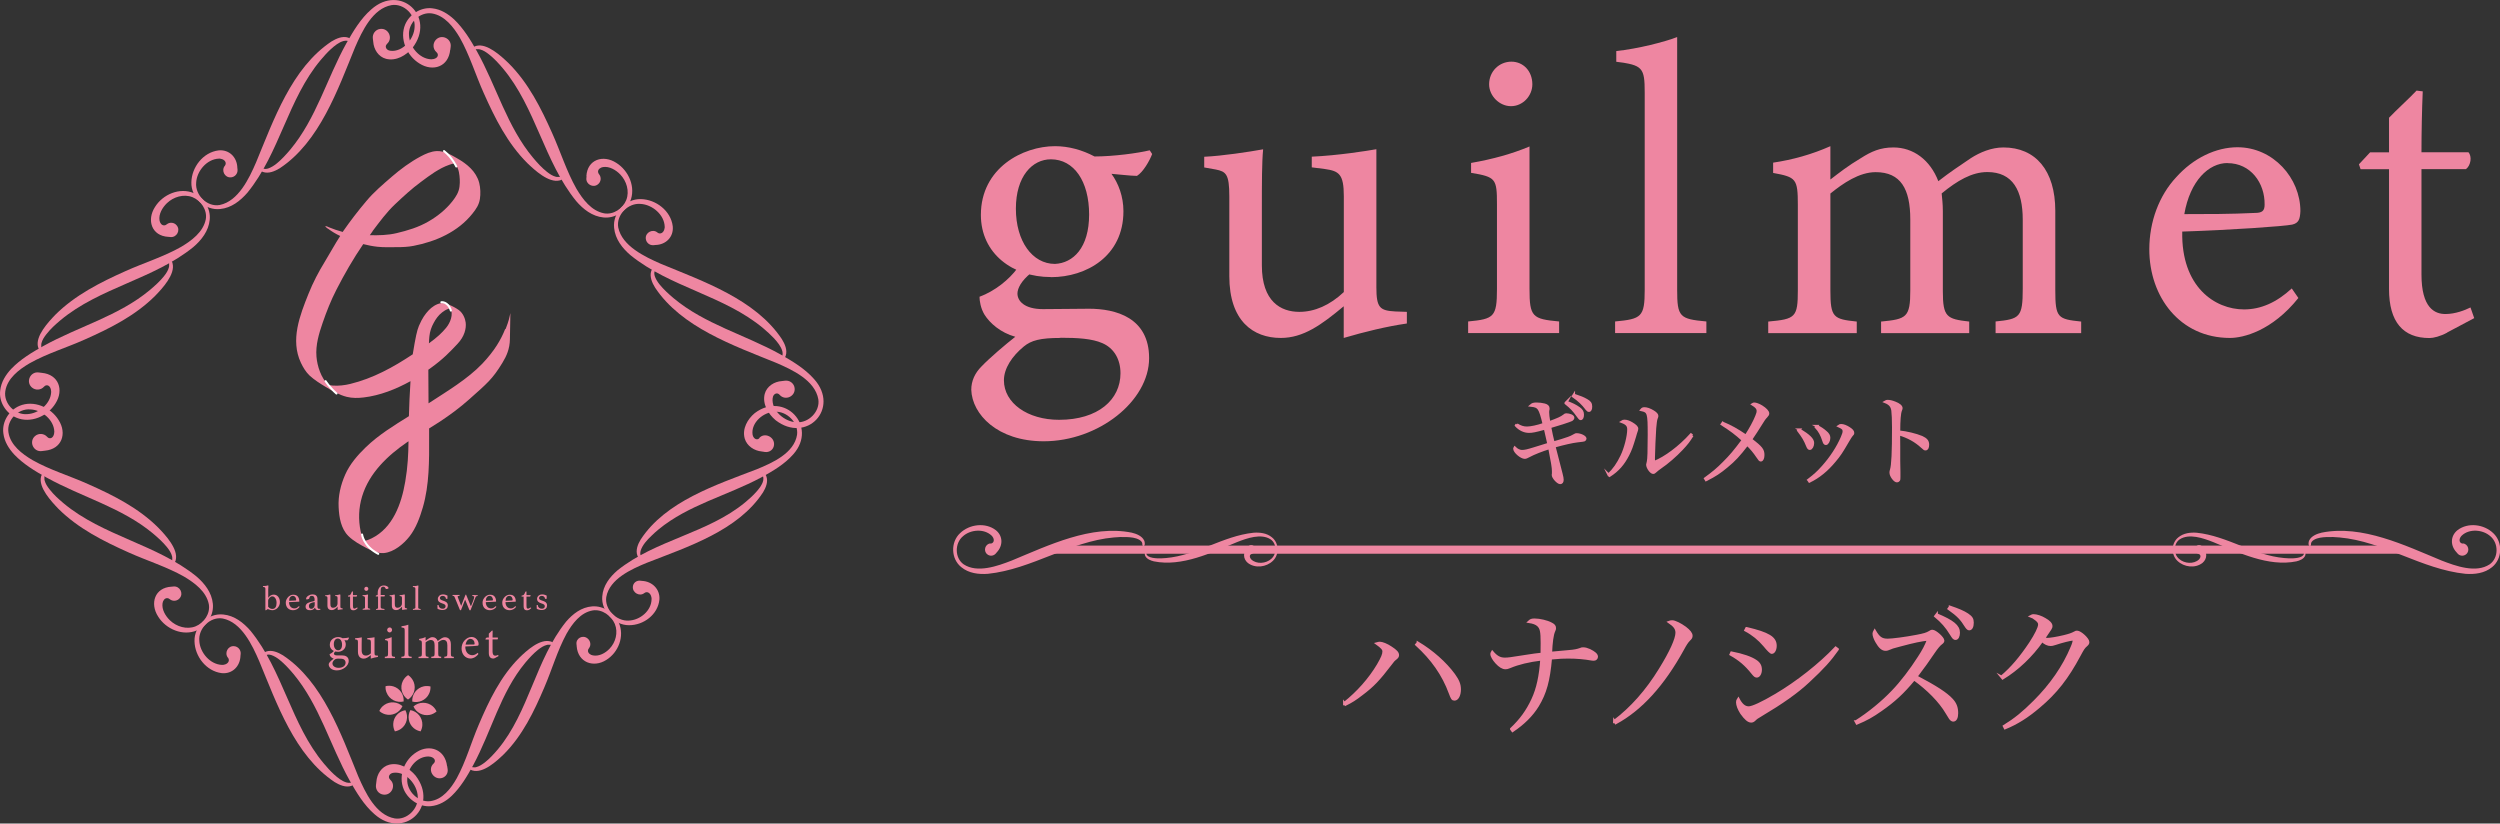 <?xml version="1.0" encoding="UTF-8"?><svg id="a" xmlns="http://www.w3.org/2000/svg" viewBox="0 0 255 84"><rect x="0" y="0" width="255" height="84" fill="#333333" stroke="none"/><defs><style>.b{fill:#ee86a1;}.c{fill:#ec849f;stroke:#ec849f;stroke-miterlimit:10;stroke-width:.25px;}.d{fill:none;stroke:#fff;stroke-linecap:round;stroke-linejoin:round;stroke-width:.21px;}</style></defs><path class="b" d="m51.53,33.56c-.43,1.08-1.08,2.21-2.33,3.53-1.51,1.58-3.62,2.83-5.49,4.05,0-.33-.02-2.3-.02-3.43.05-.04.11-.07.16-.11,1.42-1.02,2.07-1.74,2.81-2.52.72-.76.91-1.56.84-2.18-.05-.38-.25-.95-.71-1.28-.28-.2-.63-.39-.97-.53-.25-.1-.51-.21-.8-.17-.53.07-.99.41-1.3.74-.34.37-.64.76-.99,1.58-.2.48-.34,1.13-.63,2.9-1.99,1.32-4.04,2.45-6.37,3.02-.58.14-1.17.21-1.77.17-.17-.01-.32-.04-.48-.07-.73-.71-1.12-1.91-1.2-2.88-.1-1.18.25-2.35.63-3.45.4-1.16.84-2.28,1.4-3.37.82-1.6,1.72-3.17,2.74-4.66.48.12.97.22,1.45.27.64.07,1.31.04,1.95.04.58,0,1.16-.02,1.72-.13,2.29-.44,4.54-1.43,6.02-3.29.37-.46.67-.9.76-1.49.08-.51.06-1.14-.07-1.65-.31-1.17-1.25-1.93-2.25-2.5-.62-.36-1.33-.77-2.08-.74-.6.03-1.15.28-1.67.56-1.03.55-2.02,1.28-2.91,2.05-.91.79-1.85,1.58-2.62,2.51-.83.98-1.62,2.01-2.35,3.06-.01.02-.03.04-.04.07-.49-.13-.97-.3-1.42-.48.02,0-.32-.16-.35-.1-.03.05.28.27.27.25.38.28.8.54,1.24.74-.55.85-1.03,1.74-1.56,2.61-.64,1.04-1.22,2.15-1.67,3.28-.89,2.22-1.87,4.72-.78,7.04.23.48.5.94.89,1.31.49.45,1.08.82,1.65,1.16.66.4,1.38.82,2.14,1.01.56.14,1.17.13,1.73.06,1.67-.2,3.28-.84,4.77-1.66-.08,1.24-.14,2.61-.16,3.54,0,.01,0,.02,0,.03-1.54.96-3.1,1.91-4.41,3.18-.83.8-1.62,1.72-2.09,2.78-.46,1.04-.73,2.18-.67,3.32.05,1.03.23,2.18.99,2.94.52.52,1.21.89,1.85,1.23.55.29,1.16.57,1.8.51,1-.1,1.98-.92,2.58-1.68.68-.87,1.06-1.93,1.37-2.98.67-2.3.65-4.79.64-7.17,0-.31,0-.6,0-.88.37-.23.74-.46,1.11-.7,1.05-.7,2.03-1.42,2.97-2.26,1.83-1.63,2.38-2.06,3.4-3.74.43-.7.74-1.43.76-2.37l.05-2.69c-.12.52-.15.76-.49,1.63Zm-4.49-16.88c-.08,0-.15,0-.22-.02.07.01.15.02.22.02Zm-.98-.53c.06.08.13.16.19.25-.38-.28-.5-.62-.19-.25Zm-8.07,7.44c.72-.95,1.44-1.94,2.31-2.76.84-.79,1.7-1.59,2.63-2.27.9-.67,1.84-1.39,2.92-1.76.19-.07.38-.12.58-.14.18.29.33.61.38.9.09.47.12.99.06,1.46-.07.59-.36,1.04-.72,1.5-.66.84-1.51,1.53-2.43,2.06-1.03.6-2.13.93-3.27,1.2-.88.21-1.82.23-2.73.21.1-.13.19-.27.29-.41Zm6.25,9.34c.21-.39.47-.77.86-1.07.17-.13.35-.25.56-.33.09-.04.19-.07.28-.09.33.62,0,1.47-.44,2-.43.52-.9.96-1.75,1.58.01-.3.03-.55.05-.73.05-.47.2-.93.44-1.36Zm-2.91,16.22c-.38,2.23-1.26,4.7-3.42,5.76-.24.12-.49.22-.75.26-.17-.29-.29-.61-.37-.96-.25-1.19-.21-2.4.14-3.56.72-2.4,2.61-4.19,4.63-5.57.04-.03.08-.05.11-.07-.02,1.33-.07,2.58-.34,4.15Z"/><path class="d" d="m46.54,16.98s-.41-.91-1.25-1.57"/><path class="d" d="m33.21,38.88s.42.66,1.11,1.26"/><path class="d" d="m45.02,30.83s.67-.11.97.85"/><path class="d" d="m36.93,54.52s.15,1.2,1.65,1.97"/><path class="b" d="m17.18,24.16c-1.73-.09-2.23-1.72-1.37-3.05.8-1.29,2.52-2.02,3.96-1.41,1.04.45,1.74,1.59,1.62,2.72-.11,1.14-.84,2.07-1.67,2.78-4.06,3.29-9.55,4.12-13.56,7.47-.51.43-1.01.88-1.42,1.41-.23.29-.43.59-.51.92,0,0-.02.11-.02.11,0,.09-.01.17,0,.26l.02.05v.05s.04.04.04.04c.03.07.09.13.14.17.12.1-.01.28-.14.21-.2-.11-.33-.29-.39-.49-.3-1.12,1.06-2.56,1.77-3.3,2.02-2.01,4.59-3.3,7.16-4.45,1.89-.85,3.86-1.45,5.65-2.46,1.09-.65,2.27-1.52,2.53-2.82.17-.95-.49-1.91-1.36-2.26-.89-.35-1.94-.03-2.61.62-.46.45-.85,1.11-.75,1.75.04.25.21.52.48.51.09,0,.18-.04.26-.11.31-.25.77-.2,1.02.12.4.49,0,1.23-.63,1.18,0,0-.19-.02-.19-.02h0Z"/><path class="b" d="m4.26,38.03c1.74.16,2.27,1.76,1.4,3.12-.8,1.31-2.54,2.07-4,1.45-1.07-.46-1.79-1.62-1.64-2.78.1-.87.57-1.6,1.13-2.2.93-.97,2.11-1.68,3.26-2.32,3.6-2,7.69-3.06,10.88-5.72.51-.43,1.01-.88,1.43-1.4.23-.29.43-.59.51-.92,0,0,.02-.11.02-.11,0-.09.01-.17,0-.26v-.05s-.03-.05-.03-.05c-.03-.07-.09-.15-.14-.19-.07-.04-.09-.14-.04-.2.14-.14.33.09.41.18l.05.06s.02.05.04.07l.04.07.02.08c.3,1.12-1.05,2.57-1.77,3.31-2.02,2.02-4.59,3.31-7.16,4.45-1.89.85-3.87,1.43-5.66,2.44-1.09.64-2.27,1.54-2.47,2.84-.19,1.25.99,2.45,2.24,2.34,1.17-.05,2.4-1.06,2.44-2.27,0-.29-.14-.71-.49-.67-.09.01-.17.06-.24.14-.32.36-.87.4-1.24.08-.65-.57-.16-1.64.69-1.53l.32.04h0Z"/><path class="b" d="m22.92,16.94c.27-.35-.03-.69-.4-.74l-.09-.02h-.1c-1.22.04-2.26,1.26-2.32,2.45-.12,1.27,1.12,2.51,2.4,2.28,1.91-.39,3-2.71,3.71-4.35,1.79-4.31,3.62-9.62,7.69-12.33.48-.29,1.13-.59,1.71-.39.07.03.15.07.21.12.1.07.34.31.16.42-.07.04-.14,0-.18-.05-.05-.06-.12-.11-.19-.14-.02,0-.07-.02-.1-.03-.12-.02-.25-.01-.37.02-.49.13-.92.49-1.3.83-.37.34-.71.72-1.03,1.1-3.36,4-4.18,9.49-7.48,13.54-.72.83-1.64,1.56-2.78,1.67-1.55.17-2.99-1.17-2.94-2.73.03-1.53,1.19-3.05,2.77-3.25,1.09-.11,1.89.7,1.92,1.78l.02.19c.03.4-.27.75-.67.78-.63.06-1.02-.69-.63-1.18h0Z"/><path class="b" d="m39.49,4.47c-.26.23-.13.56.17.67l.08.02h.04s.05.02.05.02c1.26.15,2.42-1.22,2.46-2.42.1-1.25-1.1-2.43-2.34-2.24-1.94.34-3.01,2.65-3.73,4.3-1.76,4.31-3.62,9.65-7.68,12.34-.48.29-1.13.59-1.72.38-.07-.03-.15-.07-.21-.12-.1-.07-.34-.31-.16-.42.07-.04.14,0,.18.05.04.04.09.09.15.12l.04.02h.05s.05.03.05.03h.05c.12.03.25,0,.37-.03.62-.21,1.14-.71,1.6-1.18.23-.24.46-.5.67-.75,2.66-3.19,3.73-7.27,5.73-10.86.7-1.23,1.45-2.5,2.53-3.44,3-2.67,6.64.77,4.2,3.93-.63.75-1.65,1.37-2.69,1.11-.78-.2-1.26-.96-1.31-1.75l-.04-.32c-.06-.48.27-.92.75-.98.86-.11,1.34.97.69,1.53h0Z"/><path class="b" d="m58.82,65.91c.13,1.69,1.74,2.22,3.01,1.41,1.23-.75,1.91-2.4,1.28-3.82-.47-1.03-1.59-1.73-2.7-1.65-1.11.08-1.99.77-2.67,1.56-3.11,3.87-3.78,9.2-6.95,13.01-.41.48-.84.96-1.34,1.35-.28.21-.56.4-.89.48,0,0-.1.02-.1.02-.08,0-.17,0-.25-.01,0,0-.05-.02-.05-.02l-.05-.02-.04-.02c-.06-.03-.13-.09-.17-.14-.1-.12-.28,0-.2.14.11.2.29.33.49.39,1.1.32,2.47-.96,3.18-1.64,1.92-1.91,3.11-4.39,4.16-6.86.78-1.82,1.32-3.72,2.25-5.44.6-1.05,1.43-2.18,2.69-2.39.93-.14,1.88.53,2.24,1.38.36.88.08,1.89-.54,2.53-.42.44-1.06.8-1.69.68-.25-.04-.51-.22-.51-.48,0-.09.04-.18.1-.25.24-.3.17-.75-.14-1-.49-.4-1.2-.02-1.13.58l.02.18h0Z"/><path class="b" d="m45.6,78.14c-.2-1.69-1.77-2.26-3.08-1.44-1.25.75-1.95,2.42-1.32,3.86.47,1.05,1.63,1.78,2.75,1.67.84-.08,1.55-.51,2.12-1.05.92-.88,1.58-2.01,2.19-3.12,1.86-3.45,2.79-7.41,5.31-10.45.4-.48.84-.96,1.33-1.35.28-.21.56-.4.89-.48,0,0,.1-.02.1-.02.08,0,.17,0,.25,0l.05.02.05.02c.07.03.15.09.19.14.04.07.14.09.2.04.13-.13-.1-.32-.19-.4,0,0-.06-.05-.06-.05-.02-.01-.05-.03-.07-.04l-.07-.04-.07-.02c-1.1-.32-2.48.96-3.18,1.64-1.92,1.91-3.11,4.39-4.16,6.86-.78,1.82-1.3,3.73-2.24,5.45-.59,1.05-1.45,2.17-2.71,2.34-1.21.15-2.41-1.03-2.34-2.24.02-1.14.98-2.31,2.15-2.32.28,0,.7.16.67.49-.01.08-.06.17-.13.23-.35.3-.37.84-.05,1.2.57.65,1.6.2,1.48-.63l-.05-.32h0Z"/><path class="b" d="m65.71,60.5c.33-.26.67.04.73.41l.02.09v.1c0,1.19-1.17,2.16-2.33,2.2-1.24.08-2.48-1.15-2.29-2.4.33-1.85,2.57-2.85,4.15-3.5,4.17-1.63,9.3-3.28,11.84-7.18.28-.46.55-1.09.33-1.66-.04-.06-.07-.15-.12-.2-.07-.1-.31-.34-.42-.16-.03.07,0,.13.06.17.05.05.11.12.14.19,0,.02.02.07.03.09.02.11.02.24,0,.36-.11.47-.45.88-.78,1.24-.32.35-.68.67-1.05.98-3.82,3.17-9.15,3.83-13.03,6.94-.79.68-1.48,1.56-1.56,2.67-.12,1.5,1.22,2.94,2.73,2.93,1.49.01,2.95-1.09,3.1-2.61.08-1.06-.73-1.86-1.78-1.91,0,0-.18-.02-.18-.02-.39-.04-.73.24-.75.63-.04.61.7,1.01,1.16.64h0Z"/><path class="b" d="m77.47,44.68c-.22.25-.54.11-.66-.19l-.03-.08v-.04s-.02-.04-.02-.04c-.17-1.23,1.13-2.33,2.3-2.33,1.21-.07,2.4,1.13,2.24,2.34-.29,1.88-2.51,2.87-4.1,3.52-4.16,1.6-9.32,3.28-11.85,7.17-.28.46-.55,1.09-.33,1.66.04.06.07.15.12.2.07.1.31.34.42.16.03-.06,0-.13-.06-.17-.04-.04-.09-.09-.12-.15l-.02-.04-.02-.05-.02-.05v-.05c-.03-.11,0-.25.02-.36.19-.6.66-1.1,1.11-1.53.22-.22.47-.44.71-.64,3.04-2.51,7-3.45,10.46-5.3,1.19-.65,2.4-1.35,3.3-2.38,2.53-2.86-.92-6.49-3.94-4.19-.72.6-1.3,1.58-1.02,2.59.22.76.97,1.25,1.74,1.32,0,0,.31.05.31.05.47.07.89-.24.94-.71.09-.83-.98-1.33-1.51-.71h0Z"/><path class="b" d="m59.81,17.98c.09-1.73,1.73-2.23,3.05-1.37,1.29.8,2.02,2.52,1.41,3.95-.45,1.04-1.59,1.74-2.72,1.62-1.14-.11-2.07-.84-2.78-1.67-3.29-4.06-4.12-9.54-7.48-13.54-.43-.51-.89-1.01-1.41-1.42-.29-.23-.59-.43-.92-.51l-.11-.02c-.09,0-.17-.01-.26,0h-.05s-.05.03-.05.03l-.04.02c-.07.03-.13.09-.17.14-.1.12-.28-.01-.21-.14.11-.2.29-.33.5-.39,1.12-.3,2.56,1.05,3.31,1.77,2.02,2.01,3.31,4.59,4.45,7.15.85,1.89,1.45,3.85,2.46,5.64.65,1.09,1.52,2.27,2.83,2.52.95.17,1.91-.49,2.26-1.36.35-.89.03-1.94-.62-2.61-.45-.46-1.11-.85-1.75-.75-.25.04-.52.21-.51.48,0,.09.04.18.11.26.25.31.2.77-.12,1.02-.49.4-1.24,0-1.18-.63,0,0,.02-.19.02-.19h0Z"/><path class="b" d="m45.92,5.08c-.16,1.73-1.76,2.27-3.13,1.4-1.31-.8-2.07-2.54-1.46-3.99.46-1.06,1.62-1.79,2.78-1.64.87.1,1.6.57,2.21,1.13.97.93,1.68,2.1,2.33,3.26,2,3.59,3.07,7.68,5.73,10.86.43.51.88,1.01,1.4,1.42.29.23.59.43.92.51l.11.02c.09,0,.17.01.26,0h.05s.05-.03.05-.03c.07-.03.15-.09.19-.14.04-.07.14-.09.2-.04.14.14-.09.32-.18.41l-.06.05s-.05.02-.07.04l-.07.04-.08.02c-1.12.3-2.57-1.05-3.31-1.76-2.02-2.01-3.31-4.59-4.45-7.15-.85-1.89-1.43-3.86-2.44-5.65-.64-1.09-1.55-2.26-2.84-2.47-1.25-.19-2.45.99-2.34,2.24.05,1.17,1.07,2.4,2.27,2.44.29,0,.71-.14.67-.49-.01-.09-.06-.17-.14-.24-.37-.32-.4-.87-.08-1.24.57-.65,1.64-.16,1.53.69,0,0-.04.32-.04.32h0Z"/><path class="b" d="m67.04,23.71c.35.27.69-.03.74-.4l.02-.09v-.1c-.04-1.22-1.26-2.25-2.45-2.32-1.28-.12-2.51,1.11-2.29,2.4.39,1.9,2.71,2.99,4.35,3.71,4.32,1.79,9.64,3.62,12.34,7.68.3.48.59,1.13.39,1.71-.03.07-.07.15-.12.21-.07.1-.31.34-.42.16-.04-.07,0-.14.05-.18.06-.05.11-.12.14-.19,0-.02.02-.07.03-.1.02-.12.01-.25-.02-.37-.13-.49-.49-.92-.83-1.3-.34-.36-.72-.71-1.1-1.03-4.01-3.36-9.5-4.18-13.56-7.47-.83-.71-1.56-1.64-1.67-2.78-.17-1.54,1.17-2.99,2.73-2.94,1.53.03,3.06,1.19,3.25,2.77.11,1.09-.7,1.89-1.78,1.91,0,0-.19.02-.19.02-.4.03-.75-.27-.78-.67-.06-.63.7-1.02,1.18-.63h0Z"/><path class="b" d="m79.52,40.27c-.23-.26-.56-.13-.67.17l-.02.08v.04s-.02.05-.02.05c-.15,1.26,1.22,2.42,2.42,2.46,1.25.1,2.43-1.1,2.24-2.34-.34-1.94-2.65-3.01-4.3-3.72-4.32-1.76-9.66-3.61-12.35-7.67-.3-.48-.59-1.13-.39-1.71.03-.07.07-.15.12-.21.07-.1.31-.34.42-.16.04.07,0,.14-.05.18-.04.04-.09.09-.12.15l-.02.04v.05s-.03.05-.03.05v.05c-.03.12,0,.25.03.37.21.62.71,1.14,1.18,1.6.24.23.5.46.75.67,3.19,2.66,7.28,3.72,10.88,5.72,1.23.7,2.5,1.45,3.45,2.53,2.68,3-.78,6.63-3.93,4.19-.75-.63-1.37-1.65-1.11-2.68.21-.78.97-1.26,1.75-1.31,0,0,.32-.04.32-.04.48-.06.92.27.98.75.11.86-.97,1.34-1.53.69h0Z"/><path class="b" d="m17.5,59.84c-1.73.09-2.23,1.72-1.37,3.05.8,1.29,2.52,2.02,3.96,1.41,1.04-.45,1.74-1.59,1.62-2.72-.11-1.14-.84-2.07-1.67-2.78-4.06-3.29-9.55-4.12-13.56-7.47-.51-.43-1.01-.88-1.42-1.41-.23-.29-.43-.59-.51-.92l-.02-.11c0-.09-.01-.17,0-.26v-.05s.03-.05.03-.05l.02-.04c.03-.07.09-.13.14-.17.12-.1-.01-.28-.14-.21-.2.11-.33.29-.39.49-.3,1.12,1.06,2.56,1.77,3.3,2.02,2.01,4.59,3.3,7.16,4.45,1.89.85,3.86,1.45,5.65,2.46,1.09.65,2.27,1.52,2.53,2.82.17.95-.49,1.91-1.36,2.26-.89.35-1.94.03-2.61-.62-.46-.45-.85-1.11-.75-1.75.04-.25.21-.52.48-.51.09,0,.18.04.26.11.31.25.77.2,1.02-.12.4-.49,0-1.23-.63-1.18,0,0-.19.02-.19.02h0Z"/><path class="b" d="m4.58,45.97c1.74-.16,2.27-1.76,1.4-3.12-.8-1.31-2.54-2.07-4-1.45-1.07.46-1.79,1.62-1.64,2.78.1.87.57,1.6,1.13,2.2.93.97,2.11,1.68,3.26,2.32,3.6,2,7.69,3.06,10.88,5.72.51.43,1.01.88,1.43,1.4.23.29.43.59.51.92l.02.11c0,.09.01.17,0,.26v.05s-.03.05-.03.05c-.03.07-.09.15-.14.19-.07.04-.09.14-.04.2.14.14.33-.09.41-.18l.05-.06s.02-.05.04-.07l.04-.07.02-.08c.3-1.12-1.05-2.57-1.77-3.31-2.02-2.02-4.59-3.31-7.16-4.45-1.89-.85-3.87-1.43-5.66-2.44-1.09-.64-2.27-1.54-2.47-2.84-.19-1.25.99-2.45,2.24-2.34,1.17.05,2.4,1.06,2.44,2.27,0,.29-.14.71-.49.67-.09-.01-.17-.06-.24-.14-.32-.36-.87-.4-1.24-.08-.65.57-.16,1.64.69,1.53,0,0,.32-.04.32-.04h0Z"/><path class="b" d="m23.24,67.06c.27.35-.03.69-.4.74l-.09.02h-.1c-1.22-.04-2.26-1.26-2.32-2.45-.12-1.27,1.12-2.51,2.4-2.28,1.91.39,3,2.71,3.71,4.35,1.79,4.31,3.62,9.62,7.69,12.33.48.29,1.13.59,1.71.39.07-.03.15-.07.21-.12.1-.07.34-.31.16-.42-.07-.04-.14,0-.18.05-.05.06-.12.11-.19.14-.02,0-.07.02-.1.03-.12.02-.25.01-.37-.02-.49-.13-.92-.49-1.3-.83-.37-.34-.71-.72-1.03-1.1-3.36-4-4.18-9.49-7.48-13.54-.72-.83-1.64-1.56-2.78-1.67-1.55-.17-2.99,1.17-2.94,2.73.03,1.53,1.19,3.05,2.77,3.25,1.09.11,1.89-.7,1.92-1.78,0,0,.02-.19.02-.19.03-.4-.27-.75-.67-.78-.63-.06-1.02.69-.63,1.18h0Z"/><path class="b" d="m39.81,79.53c-.26-.23-.13-.56.17-.67l.08-.02h.04s.05-.02.05-.02c1.26-.15,2.42,1.22,2.46,2.42.1,1.25-1.1,2.43-2.34,2.24-1.94-.34-3.01-2.65-3.73-4.3-1.76-4.31-3.62-9.65-7.68-12.34-.48-.29-1.13-.59-1.72-.38-.07.03-.15.07-.21.12-.1.07-.34.31-.16.42.07.04.14,0,.18-.05.04-.04.09-.09.15-.12l.04-.02h.05s.05-.03.05-.03h.05c.12-.03.25,0,.37.03.62.21,1.14.71,1.6,1.18.23.24.46.5.67.75,2.66,3.19,3.73,7.27,5.73,10.86.7,1.23,1.45,2.5,2.53,3.44,3,2.67,6.64-.77,4.2-3.93-.63-.75-1.65-1.37-2.69-1.11-.78.2-1.26.96-1.31,1.75,0,0-.04.32-.04.32-.06.48.27.92.75.98.86.11,1.34-.97.69-1.53h0Z"/><path class="b" d="m41.17,71.55c.06-.68-.37-1.33-1.05-1.54-.27-.08-.54-.08-.79-.02-.02.22.01.44.1.65.27.71,1.03,1.08,1.74.91Z"/><path class="b" d="m39.26,72.85c.73.22,1.49-.14,1.79-.82-.5-.46-1.28-.53-1.86-.12-.23.16-.4.37-.5.61.16.15.35.26.58.33Z"/><path class="b" d="m40.89,74.35c.62-.44.8-1.26.46-1.91-.68.11-1.21.68-1.24,1.39-.01.28.05.54.17.77.21-.04.42-.12.61-.25Z"/><path class="b" d="m43.08,73.97c.04-.76-.5-1.41-1.22-1.54-.33.6-.21,1.37.33,1.83.21.18.46.29.71.34.1-.19.17-.41.18-.64Z"/><path class="b" d="m42.17,72.05c.27.63.95,1,1.65.87.27-.05.51-.18.71-.35-.09-.2-.22-.38-.39-.53-.57-.49-1.42-.47-1.97.02Z"/><path class="b" d="m41.61,71.36c.59-.37.85-1.12.59-1.79-.12-.3-.32-.54-.57-.71-.22.14-.4.33-.53.58-.35.68-.11,1.51.51,1.91Z"/><path class="b" d="m42.05,71.56c.66.17,1.38-.13,1.7-.77.13-.25.17-.51.16-.77-.21-.05-.43-.06-.66-.02-.74.15-1.25.82-1.2,1.56Z"/><path class="b" d="m27.07,60.08c0-.07-.01-.12-.04-.15-.02-.03-.08-.05-.16-.06-.03,0-.05-.02-.05-.05,0-.01,0-.03,0-.05.03,0,.07,0,.13,0,.06,0,.1,0,.14-.01.06,0,.1-.02.15-.03.04-.01.07-.02.09-.02.03,0,.05.02.05.05,0,.04,0,.09-.01.14s-.01.12-.01.19v.89c.09-.12.17-.2.26-.25.08-.05.19-.08.31-.08.08,0,.16.02.23.05s.14.08.2.15c.06.07.1.15.14.24.03.09.05.2.05.32,0,.13-.02.25-.07.35-.05.1-.11.19-.18.26-.07.07-.15.12-.24.16-.09.04-.17.06-.24.06-.09,0-.18-.01-.26-.03-.08-.02-.16-.05-.22-.08-.03,0-.05,0-.07.02-.02.01-.04.02-.06.04-.02.01-.04.03-.05.04s-.03.02-.04.02c-.02,0-.04,0-.05-.01,0-.04,0-.07,0-.1s0-.06,0-.09c0-.03,0-.06,0-.09,0-.03,0-.06,0-.1v-1.76Zm.3,1.83c.06.06.12.11.19.15s.15.05.24.05c.13,0,.24-.06.31-.17s.1-.26.1-.44c0-.09-.01-.18-.03-.26-.02-.08-.05-.15-.09-.21-.04-.06-.09-.11-.14-.15-.05-.04-.12-.05-.19-.05-.05,0-.09.01-.14.04s-.09.06-.13.1-.07.09-.1.14c-.02.05-.04.11-.04.16v.63Z"/><path class="b" d="m30.44,61.86s.03-.02.05-.02c.02,0,.05.02.07.06-.03.04-.07.08-.11.12s-.09.08-.14.11c-.06.03-.12.06-.19.08-.07.02-.15.03-.25.03s-.18-.02-.27-.05c-.09-.03-.16-.08-.23-.14-.07-.06-.12-.14-.16-.24-.04-.09-.06-.21-.06-.33,0-.12.02-.23.07-.33.05-.1.11-.19.18-.26.07-.07.15-.13.24-.17s.17-.06.26-.06c.22,0,.38.06.48.19.1.13.15.29.15.5,0,.01,0,.02-.02.02l-1.03.05c0,.09.01.18.04.26.03.08.06.15.11.2.05.06.1.1.17.13s.14.05.23.05c.08,0,.15-.02.22-.05.07-.04.13-.08.18-.13Zm-.57-1.08c-.12,0-.21.05-.28.14-.07.09-.1.21-.1.36l.67-.03s.05-.02.05-.05c0-.04,0-.09-.02-.14-.01-.05-.04-.1-.06-.14-.03-.04-.06-.08-.11-.1s-.09-.04-.15-.04Z"/><path class="b" d="m32.65,62.1s.04.02.04.07c-.06.04-.14.06-.23.06-.05,0-.1,0-.14-.02s-.07-.04-.1-.06-.05-.06-.06-.09c-.01-.03-.02-.07-.03-.1-.06.11-.13.18-.21.22s-.18.06-.28.06c-.05,0-.1,0-.15-.01-.05,0-.1-.03-.15-.05s-.09-.06-.12-.11-.05-.11-.05-.19c0-.09.02-.16.06-.22s.09-.11.16-.15.14-.07.21-.09c.08-.02.15-.04.22-.06.04,0,.08-.01.11-.02.03,0,.06-.02.09-.03.03,0,.05-.02.06-.04,0-.02.01-.05.01-.1,0-.11-.02-.2-.06-.28-.04-.07-.12-.11-.23-.11-.04,0-.07,0-.1.01-.03,0-.05.02-.07.04-.02.02-.04.05-.05.08-.01.03-.03.07-.04.12,0,.03-.02.05-.05.06-.02.01-.07.03-.13.04-.01,0-.03,0-.05.01-.02,0-.04,0-.05,0-.02,0-.04-.02-.04-.07s.02-.1.06-.16.09-.1.15-.14c.06-.04.13-.07.2-.1.07-.02.14-.04.21-.04.08,0,.16,0,.22.02.07.01.12.04.17.08.05.04.08.09.11.15.03.06.04.15.04.25v.61c0,.08,0,.14,0,.18,0,.04.01.07.03.09.02.03.03.06.05.07.02.01.04.02.06.02.03,0,.04,0,.06,0,.01,0,.02,0,.03,0Zm-.54-.69l-.11.02c-.06.01-.12.03-.18.04-.06.02-.11.04-.16.07-.05.03-.08.07-.11.11-.03.05-.04.1-.04.17,0,.09.02.16.07.21.05.05.1.07.17.07.05,0,.09-.01.13-.03s.08-.05.11-.09c.03-.04.06-.08.08-.13s.03-.1.03-.16v-.28Z"/><path class="b" d="m33.4,61.02c0-.08-.01-.13-.03-.16-.02-.03-.07-.04-.15-.05-.03,0-.05-.02-.05-.05,0-.01,0-.03,0-.05.03,0,.07,0,.12,0,.05,0,.09,0,.13-.02.05,0,.1-.02.14-.03.04-.01.07-.02.09-.02.03,0,.05.02.05.05v.89c0,.06,0,.11.01.16,0,.05.02.09.04.13.02.04.05.07.08.09.04.02.08.03.14.03.06,0,.12-.01.17-.03.06-.02.11-.05.15-.09s.08-.09.1-.14c.03-.06.04-.12.04-.2v-.52c0-.08-.01-.13-.03-.16-.02-.03-.08-.05-.16-.05-.03,0-.05-.02-.05-.05,0-.01,0-.03,0-.05.03,0,.07,0,.12,0,.05,0,.1,0,.13-.02.05,0,.1-.02.14-.03.04-.01.07-.02.09-.02.03,0,.05.02.05.05v1.15s0,.07,0,.1c0,.02.01.05.03.06s.03.03.06.04.06.01.1.02c.03,0,.05.02.05.05,0,.01,0,.03,0,.05-.05,0-.09,0-.14.01s-.1.01-.14.02c-.05,0-.09.01-.12.02s-.06.01-.07.01c-.03,0-.05-.02-.05-.05v-.29s-.03.03-.06.07c-.03.04-.08.08-.13.12-.05.04-.11.08-.18.12-.07.03-.15.05-.23.05-.14,0-.25-.04-.33-.12s-.11-.2-.11-.35v-.74Z"/><path class="b" d="m36.38,61.99s.02-.02.03-.02.01,0,.02,0c.02,0,.04.02.06.05-.06.07-.13.12-.2.17-.07.04-.15.06-.23.06-.05,0-.09,0-.14-.02-.04-.01-.08-.03-.11-.06s-.06-.07-.07-.13c-.02-.05-.03-.12-.03-.21v-.98h-.21v-.04s0-.03,0-.05c0-.01.02-.02.04-.02.06,0,.12-.02.16-.05.04-.03.07-.08.1-.13.03-.06.05-.11.07-.16.02-.05.04-.07.07-.07h.06v.37h.42s0,.09-.02.11c-.01.02-.03.04-.06.04h-.34v.88c0,.08,0,.14.01.18,0,.05.02.08.03.11.01.02.03.04.05.05.02,0,.04.01.06.01.04,0,.08,0,.11-.03.03-.02.07-.04.1-.06Z"/><path class="b" d="m37.37,62.19s-.08,0-.12,0-.08,0-.12,0c-.04,0-.07,0-.09,0-.03,0-.04,0-.05,0,0,0,0-.01,0-.02,0-.01,0-.02,0-.03,0-.02.01-.04.03-.04.06-.01.11-.03.15-.04.04-.02.06-.04.06-.08v-.97c0-.07-.01-.12-.04-.15s-.08-.05-.16-.06c-.03,0-.05-.02-.05-.05,0-.01,0-.03,0-.05.03,0,.07,0,.13,0,.06,0,.1,0,.14-.01.06,0,.1-.02.15-.03.04-.01.07-.02.09-.02.03,0,.05.02.05.05,0,.03,0,.07-.01.12,0,.05-.01.11-.01.18v.98s.02.07.06.08c.04.02.09.03.15.04.02,0,.03.02.03.04,0,0,0,.02,0,.03s0,.02,0,.02c0,0-.02,0-.05,0-.02,0-.06,0-.09,0-.04,0-.07,0-.12,0s-.08,0-.12,0Zm-.21-2.13c0-.06.02-.11.06-.15.04-.04.09-.06.15-.06s.1.02.14.06c.04.04.06.09.06.15,0,.06-.02.11-.06.15-.04.04-.09.06-.14.06s-.11-.02-.15-.06c-.04-.04-.06-.09-.06-.15Z"/><path class="b" d="m38.54,60.84h-.21v-.06s.01-.04.03-.05c.02,0,.05-.01.07-.01.03,0,.05-.01.07-.03.02-.01.03-.04.03-.08v-.16c0-.13.02-.24.06-.33.04-.09.08-.17.14-.23s.12-.1.19-.13c.07-.03.14-.04.2-.04.08,0,.15,0,.21.02.06.02.12.04.16.06.04.03.08.06.1.09.02.03.04.06.04.1,0,.01-.01.03-.03.04-.02.01-.04.02-.07.03s-.05.02-.07.02c-.02,0-.04,0-.05,0-.03,0-.06-.01-.07-.04-.03-.05-.06-.1-.09-.14-.04-.04-.09-.06-.17-.06-.09,0-.15.03-.19.1-.04.07-.06.17-.06.3v.45h.42s0,.08-.01.11-.03.04-.06.04h-.35v1.09c0,.06.03.1.08.13.05.02.14.04.27.05.03,0,.04.02.04.05,0,0,0,.02,0,.03,0,.01,0,.02,0,.02,0,0-.03,0-.06,0-.03,0-.08,0-.12,0-.05,0-.1,0-.15,0-.05,0-.11,0-.15,0-.04,0-.08,0-.12,0s-.08,0-.12,0c-.04,0-.07,0-.1,0-.03,0-.04,0-.05,0,0,0,0-.01,0-.02,0-.01,0-.02,0-.03,0-.02.01-.04.03-.04.05,0,.09-.02.13-.04s.05-.05.05-.08v-1.14Z"/><path class="b" d="m39.97,61.02c0-.08-.01-.13-.03-.16-.02-.03-.07-.04-.15-.05-.03,0-.05-.02-.05-.05,0-.01,0-.03,0-.05.03,0,.07,0,.12,0,.05,0,.09,0,.13-.02.05,0,.1-.02.14-.03.04-.01.07-.02.09-.02.03,0,.05.02.05.05v.89c0,.06,0,.11.01.16,0,.05.02.09.04.13.02.04.05.07.08.09.04.02.08.03.14.03.06,0,.12-.01.17-.03.06-.02.11-.05.15-.09s.08-.09.1-.14c.03-.06.04-.12.04-.2v-.52c0-.08-.01-.13-.03-.16-.02-.03-.08-.05-.16-.05-.03,0-.05-.02-.05-.05,0-.01,0-.03,0-.05.03,0,.07,0,.12,0,.05,0,.1,0,.13-.02.05,0,.1-.02.14-.03.04-.01.07-.02.09-.02.03,0,.05.02.05.05v1.15s0,.07,0,.1c0,.02.01.05.03.06s.03.03.06.04.06.01.1.02c.03,0,.05.02.05.05,0,.01,0,.03,0,.05-.05,0-.09,0-.14.01s-.1.01-.14.02c-.05,0-.09.01-.12.02s-.06.01-.07.01c-.03,0-.05-.02-.05-.05v-.29s-.03.03-.06.07c-.03.04-.08.08-.13.12-.05.04-.11.08-.18.12-.07.03-.15.05-.23.05-.14,0-.25-.04-.33-.12s-.11-.2-.11-.35v-.74Z"/><path class="b" d="m42.89,62.21c-.06,0-.12,0-.19-.01-.06,0-.13,0-.19,0s-.13,0-.2,0c-.07,0-.13,0-.19.01,0-.02,0-.04,0-.06,0-.02.01-.04.03-.04.05,0,.1-.02.15-.04.04-.02.07-.05.07-.08v-1.91c0-.08-.01-.13-.04-.15-.03-.03-.09-.04-.17-.05-.03,0-.05-.02-.05-.05,0-.01,0-.03,0-.05.03,0,.07,0,.13,0,.05,0,.1,0,.15-.01.06,0,.1-.02.15-.03.04-.01.07-.02.09-.02.02,0,.04,0,.04.01,0,0,.01.02.01.04,0,.04,0,.09-.01.14,0,.05-.01.12-.01.19v1.9s.02.07.07.08.09.03.15.04c.02,0,.03.02.03.04,0,.01,0,.03,0,.06Z"/><path class="b" d="m45.54,61.09s-.03,0-.04-.01-.01-.02-.02-.03c-.02-.1-.05-.17-.12-.21-.06-.04-.14-.06-.23-.06-.07,0-.13.02-.18.06-.05.04-.08.09-.08.16,0,.06.02.11.07.15.05.04.14.08.26.12.07.02.13.04.19.07.06.03.11.06.15.09.04.04.07.08.1.13.02.05.04.12.04.19,0,.06-.01.12-.03.18s-.06.11-.1.15c-.05.04-.1.08-.17.1-.07.03-.15.04-.25.04-.08,0-.16,0-.25-.03s-.18-.05-.25-.09c0-.06,0-.13-.01-.19,0-.07,0-.14,0-.2h.04s.04,0,.06.01.03.02.03.04c0,.1.05.18.12.24.07.06.16.09.28.09.1,0,.17-.02.22-.07.05-.04.08-.1.08-.18s-.03-.14-.09-.18-.14-.08-.25-.11c-.14-.04-.25-.1-.33-.17-.08-.07-.12-.17-.12-.3,0-.06.01-.12.04-.17s.06-.1.1-.14c.04-.04.09-.07.16-.1.06-.02.13-.04.21-.04.09,0,.18.01.27.04s.15.05.2.08c0,.02,0,.04,0,.07,0,.03,0,.06,0,.09,0,.03,0,.06,0,.09,0,.03,0,.06,0,.08h-.08Z"/><path class="b" d="m48.05,61.81c.03-.09.07-.18.11-.27.04-.09.07-.18.1-.26s.06-.16.08-.23c.02-.07.03-.13.03-.17,0-.02-.01-.04-.03-.05-.02-.01-.04-.02-.07-.03-.02,0-.05-.02-.07-.02-.02,0-.03-.02-.03-.04,0-.02,0-.03.01-.05.1,0,.2.01.3.01.05,0,.09,0,.13,0,.04,0,.08,0,.12,0,0,0,0,.02,0,.02,0,0,0,.02,0,.02,0,.03-.02.05-.05.05-.03,0-.05.01-.07.02s-.03.01-.05.03c-.01.01-.03.03-.04.05-.01.02-.02.05-.04.09l-.49,1.27s-.04,0-.06,0-.03,0-.04-.02c-.01-.01-.03-.04-.05-.1l-.4-.97-.42,1.08s-.04,0-.06,0c-.03,0-.05-.02-.06-.05-.02-.03-.03-.07-.05-.12l-.46-1.12s-.03-.06-.04-.09c-.01-.02-.02-.04-.04-.05-.01-.01-.03-.02-.05-.02-.02,0-.04,0-.06-.01-.03,0-.05-.02-.05-.05,0-.02,0-.03.01-.05.05,0,.1,0,.15,0,.05,0,.11,0,.17,0h.12c.05,0,.1,0,.15,0,.04,0,.09,0,.14,0,0,0,0,.02,0,.02,0,0,0,.02,0,.02,0,.03-.02.04-.05.05-.11.02-.16.04-.16.08,0,.03.03.12.09.26l.27.69.43-1.11s.02-.04.04-.04c0,0,.02,0,.03,0l.47,1.15Z"/><path class="b" d="m50.51,61.86s.03-.02.05-.02c.02,0,.05.02.07.06-.03.04-.07.08-.11.12-.04.04-.09.08-.14.11-.06.03-.12.06-.19.08-.07.02-.15.03-.25.03s-.19-.02-.27-.05c-.09-.03-.16-.08-.23-.14-.07-.06-.12-.14-.16-.24-.04-.09-.06-.21-.06-.33,0-.12.02-.23.07-.33.05-.1.11-.19.18-.26.07-.07.15-.13.24-.17.09-.04.17-.06.26-.06.22,0,.38.06.48.19.1.13.15.29.15.5,0,.01,0,.02-.02.02l-1.03.05c0,.09.01.18.04.26.03.08.06.15.11.2.05.06.1.1.17.13.07.03.14.05.23.05.08,0,.15-.02.22-.05.07-.04.13-.08.18-.13Zm-.57-1.08c-.12,0-.21.05-.28.14s-.1.21-.1.36l.67-.03s.05-.02.05-.05c0-.04,0-.09-.02-.14s-.04-.1-.06-.14-.06-.08-.11-.1-.09-.04-.15-.04Z"/><path class="b" d="m52.52,61.86s.03-.02.05-.02c.02,0,.05.02.07.06-.03.04-.07.08-.11.12-.04.04-.09.08-.14.11-.06.03-.12.06-.19.08s-.15.03-.25.03-.18-.02-.27-.05c-.09-.03-.16-.08-.23-.14-.07-.06-.12-.14-.16-.24-.04-.09-.06-.21-.06-.33,0-.12.02-.23.07-.33.05-.1.11-.19.18-.26.07-.07.15-.13.24-.17.09-.04.17-.06.26-.06.22,0,.38.06.48.19.1.13.15.29.15.5,0,.01,0,.02-.02.02l-1.03.05c0,.09.01.18.04.26.03.08.06.15.11.2.05.06.1.1.17.13.07.03.14.05.23.05.08,0,.15-.02.22-.05.07-.04.13-.08.18-.13Zm-.57-1.08c-.12,0-.21.05-.28.14-.07.09-.1.21-.1.36l.67-.03s.05-.02.05-.05c0-.04,0-.09-.02-.14-.01-.05-.04-.1-.06-.14-.03-.04-.06-.08-.11-.1s-.09-.04-.15-.04Z"/><path class="b" d="m54.08,61.99s.02-.02.03-.02c0,0,.02,0,.02,0,.02,0,.04.02.06.05-.06.07-.13.12-.2.17-.07.04-.15.06-.23.06-.05,0-.09,0-.14-.02-.04-.01-.08-.03-.11-.06s-.06-.07-.07-.13c-.02-.05-.03-.12-.03-.21v-.98h-.21v-.04s0-.03,0-.05c0-.01.02-.02.04-.02.06,0,.12-.02.16-.05.04-.03.07-.08.1-.13.03-.06.05-.11.07-.16.02-.05.04-.07.07-.07h.06v.37h.42s0,.09-.02.11c-.01.02-.03.04-.06.04h-.34v.88c0,.08,0,.14.01.18,0,.05.02.08.03.11.01.02.03.04.05.05.02,0,.04.01.06.01.04,0,.08,0,.11-.03.03-.02.07-.04.1-.06Z"/><path class="b" d="m55.65,61.09s-.03,0-.04-.01c0,0-.01-.02-.02-.03-.02-.1-.06-.17-.12-.21-.06-.04-.14-.06-.23-.06-.07,0-.13.02-.18.06-.05.04-.08.09-.08.16,0,.06.02.11.07.15s.14.08.27.12c.07.02.13.04.19.07.06.03.11.06.15.09.04.04.07.08.1.13.02.05.04.12.04.19,0,.06-.01.12-.03.18-.02.06-.06.11-.1.15-.05.04-.1.08-.17.1-.07.03-.15.04-.25.04-.08,0-.16,0-.25-.03-.09-.02-.18-.05-.25-.09,0-.06,0-.13-.01-.19,0-.07,0-.14,0-.2h.04s.04,0,.06.01.03.02.03.04c0,.1.05.18.12.24.07.06.16.09.28.09.1,0,.17-.02.22-.07.05-.04.08-.1.08-.18s-.03-.14-.09-.18c-.06-.04-.14-.08-.25-.11-.14-.04-.25-.1-.33-.17-.08-.07-.12-.17-.12-.3,0-.06.01-.12.04-.17.02-.05.06-.1.1-.14.04-.04.09-.07.16-.1.06-.02.13-.04.21-.04.09,0,.18.01.27.04s.15.05.2.08c0,.02,0,.04,0,.07,0,.03,0,.06,0,.09,0,.03,0,.06,0,.09,0,.03,0,.06,0,.08h-.08Z"/><path class="b" d="m34.22,66.43c-.11.09-.16.18-.16.24,0,.09.08.18.29.18.18,0,.37,0,.53,0,.3,0,.69.1.69.57,0,.49-.58.96-1.21.96-.54,0-.82-.31-.83-.59,0-.1.04-.19.12-.27.09-.1.28-.26.39-.34-.17-.05-.29-.16-.36-.26-.04-.07-.06-.16-.06-.2.18-.07.34-.2.44-.33l.16.05Zm.23.05c-.44,0-.81-.27-.81-.71,0-.54.48-.79.85-.79.16,0,.31.04.45.12.22,0,.5-.04.63-.07l.03.04c-.03.08-.1.21-.18.25-.07,0-.23-.02-.29-.02.08.11.14.26.14.43,0,.52-.43.76-.83.76Zm.11.7c-.23,0-.34.03-.42.1-.13.11-.23.25-.23.39,0,.26.27.45.63.45.45,0,.71-.23.71-.53,0-.16-.08-.29-.21-.35-.12-.05-.28-.06-.48-.06Zm-.11-2.05c-.21,0-.4.19-.4.57s.19.63.45.63c.21,0,.39-.18.39-.57s-.18-.63-.44-.63Z"/><path class="b" d="m38.54,67.01c-.23.03-.48.09-.72.17v-.36c-.26.21-.46.36-.72.36-.32,0-.59-.19-.59-.71v-.92c0-.26-.04-.28-.16-.31l-.13-.02v-.12c.2,0,.52-.06.68-.09-.01.15-.01.38-.01.69v.64c0,.42.22.53.43.53.18,0,.35-.08.51-.23v-1.1c0-.26-.06-.29-.22-.31l-.15-.02v-.12c.3-.01.63-.07.74-.09v1.59c0,.24.04.27.22.28h.13v.14Z"/><path class="b" d="m39.25,67.12v-.13c.3-.03.33-.05.33-.37v-.97c0-.29-.01-.31-.3-.36v-.11c.25-.04.47-.1.67-.19v1.64c0,.32.03.35.34.37v.13h-1.05Zm.49-2.61c-.13,0-.25-.12-.25-.25,0-.15.12-.26.26-.26s.24.11.24.26c0,.13-.11.25-.25.25Z"/><path class="b" d="m40.94,67.12v-.13c.3-.03.34-.05.34-.36v-2.27c0-.29-.02-.32-.33-.36v-.12c.26-.03.55-.1.7-.16v2.91c0,.31.03.34.34.36v.13h-1.05Z"/><path class="b" d="m45.32,67.12v-.13c.28-.03.31-.05.31-.38v-.79c0-.34-.11-.55-.41-.55-.18,0-.35.1-.53.25,0,.06.01.11.01.2v.92c0,.3.04.32.3.35v.13h-1.01v-.13c.29-.03.34-.05.34-.36v-.81c0-.35-.11-.54-.4-.54-.19,0-.37.13-.52.25v1.11c0,.31.03.33.3.36v.13h-1.02v-.13c.31-.03.34-.05.34-.36v-.98c0-.3-.02-.32-.28-.37v-.12c.22-.03.45-.09.66-.19v.38c.1-.08.2-.16.35-.25.12-.08.22-.12.37-.12.23,0,.42.14.52.39.13-.1.26-.18.37-.26.1-.07.24-.12.37-.12.37,0,.6.27.6.73v.91c0,.32.03.33.3.36v.13h-.99Z"/><path class="b" d="m48.8,66.71c-.3.38-.63.46-.79.46-.58,0-.93-.47-.93-1.02,0-.32.11-.62.31-.83.2-.22.46-.35.71-.35.41,0,.72.35.72.73,0,.09-.02.14-.09.16-.09.02-.7.06-1.27.08-.01.63.37.89.71.89.19,0,.37-.08.55-.24l.08.11Zm-.81-1.55c-.22,0-.43.2-.5.59.27,0,.53,0,.81-.01.09,0,.11-.02.11-.09,0-.25-.16-.48-.43-.48Z"/><path class="b" d="m50.52,67.11c-.08.04-.16.06-.2.06-.3,0-.46-.18-.46-.56v-1.38h-.33l-.02-.06.13-.14h.22v-.4c.09-.09.23-.22.32-.31h.07c0,.21-.01.48-.01.71h.54s.03.15-.03.19h-.51v1.21c0,.38.15.45.28.45.11,0,.22-.04.29-.08l.04.12-.31.17Z"/><path class="b" d="m105.17,27.84c-1.01.8-1.39,1.59-1.39,2.1,0,.76.71,1.59,2.6,1.59,1.55,0,3.32-.04,4.7-.04,2.69,0,6.13.88,6.13,5.04,0,4.37-5.16,8.48-10.75,8.48-4.74,0-7.31-2.77-7.39-5.25,0-.92.38-1.72,1.05-2.39.84-.88,2.48-2.27,3.44-3.02-1.51-.42-2.6-1.39-3.15-2.27-.38-.63-.5-1.39-.5-1.81,1.59-.59,3.02-1.76,3.86-2.9l1.39.46Zm2.02.42c-3.9,0-7.14-2.4-7.14-6.34,0-4.79,4.28-7.01,7.56-7.01,1.38,0,2.77.38,4.03,1.05,1.93,0,4.45-.34,5.63-.63l.25.38c-.25.67-.92,1.85-1.55,2.23-.63,0-2.02-.17-2.6-.21.71.97,1.22,2.31,1.22,3.82,0,4.58-3.78,6.72-7.39,6.72Zm.97,6.21c-2.06,0-2.98.25-3.74.88-1.18.97-2.02,2.22-2.02,3.44,0,2.31,2.39,4.03,5.63,4.03,3.99,0,6.26-2.06,6.26-4.75,0-1.43-.67-2.56-1.85-3.07-1.05-.46-2.52-.55-4.28-.55Zm-.97-18.22c-1.89,0-3.57,1.72-3.57,5.04s1.68,5.63,3.99,5.63c1.85-.09,3.48-1.64,3.48-5.04s-1.55-5.63-3.9-5.63Z"/><path class="b" d="m143.48,33c-2.02.29-4.28.84-6.42,1.47v-3.23c-2.27,1.89-4.11,3.23-6.42,3.23-2.81,0-5.25-1.72-5.25-6.3v-8.15c0-2.27-.34-2.52-1.38-2.73l-1.18-.21v-1.09c1.81-.08,4.58-.5,6.01-.76-.13,1.34-.13,3.36-.13,6.13v5.71c0,3.69,1.93,4.74,3.82,4.74,1.55,0,3.11-.67,4.54-2.02v-9.78c0-2.27-.5-2.56-1.93-2.77l-1.34-.17v-1.09c2.69-.12,5.63-.59,6.59-.76v14.07c0,2.1.34,2.39,1.93,2.48l1.18.04v1.18Z"/><path class="b" d="m149.75,33.97v-1.18c2.64-.25,2.94-.46,2.94-3.32v-8.65c0-2.6-.12-2.77-2.64-3.19v-1.01c2.18-.38,4.16-.92,5.96-1.68v14.53c0,2.85.29,3.07,3.02,3.32v1.18h-9.28Zm4.37-23.14c-1.18,0-2.23-1.05-2.23-2.23,0-1.34,1.05-2.31,2.27-2.31s2.14.97,2.14,2.31c0,1.18-.97,2.23-2.18,2.23Z"/><path class="b" d="m164.74,33.97v-1.18c2.69-.25,3.02-.46,3.02-3.23V9.45c0-2.56-.21-2.81-2.9-3.15v-1.09c2.27-.25,4.87-.92,6.21-1.43v25.78c0,2.77.25,2.98,2.98,3.23v1.18h-9.32Z"/><path class="b" d="m203.55,33.97v-1.18c2.48-.25,2.77-.42,2.77-3.36v-7.01c0-2.98-1.01-4.87-3.61-4.87-1.59,0-3.07.88-4.66,2.18.04.5.12,1.01.12,1.81v8.15c0,2.64.38,2.85,2.69,3.11v1.18h-8.99v-1.18c2.6-.25,2.98-.42,2.98-3.19v-7.22c0-3.11-.97-4.83-3.53-4.83-1.68,0-3.32,1.13-4.62,2.18v9.87c0,2.77.29,2.94,2.69,3.19v1.18h-9.03v-1.18c2.77-.25,3.02-.42,3.02-3.19v-8.69c0-2.69-.17-2.85-2.52-3.28v-1.05c1.97-.29,3.95-.84,5.84-1.68v3.4c.88-.67,1.76-1.38,3.11-2.18,1.05-.67,1.97-1.09,3.32-1.09,2.02,0,3.74,1.26,4.58,3.44,1.18-.92,2.27-1.64,3.32-2.35.92-.59,2.1-1.09,3.32-1.09,3.28,0,5.29,2.35,5.29,6.47v8.1c0,2.81.25,2.94,2.64,3.19v1.18h-8.73Z"/><path class="b" d="m234.43,30.4c-2.69,3.36-5.62,4.07-6.97,4.07-5.12,0-8.23-4.2-8.23-9.03,0-2.85,1.01-5.5,2.73-7.35,1.76-1.97,4.07-3.07,6.26-3.07,3.65,0,6.42,3.15,6.42,6.51-.04.84-.17,1.22-.84,1.38-.84.17-6.21.55-11.21.71-.12,5.63,3.32,7.94,6.3,7.94,1.72,0,3.32-.71,4.87-2.14l.67.97Zm-7.22-13.77c-1.93,0-3.82,1.81-4.41,5.21,2.35,0,4.7,0,7.18-.12.76,0,1.01-.21,1.01-.84.04-2.22-1.43-4.24-3.78-4.24Z"/><path class="b" d="m249.61,33.93c-.71.38-1.39.55-1.81.55-2.69,0-4.12-1.64-4.12-5v-12.22h-2.9l-.17-.5,1.14-1.22h1.93v-3.53c.8-.84,2.02-1.93,2.81-2.77l.63.08c-.08,1.76-.13,4.2-.13,6.21h4.79c.38.42.25,1.34-.25,1.72h-4.54v10.75c0,3.4,1.34,4.03,2.44,4.03,1.01,0,1.97-.38,2.56-.67l.38,1.09-2.77,1.47Z"/><path class="b" d="m101.04,55.45c.38-.05.4-.44.2-.7l-.05-.07-.06-.06c-.77-.72-2.15-.61-2.91.08-.85.71-.85,2.21.07,2.86,1.4.93,3.48.17,4.92-.39,3.73-1.54,8.09-3.67,12.22-2.84.47.11,1.05.33,1.28.81.02.06.05.13.05.2.02.11.02.4-.16.35-.06-.02-.09-.08-.08-.14,0-.06,0-.14-.03-.2,0-.02-.03-.06-.04-.08-.06-.08-.15-.16-.24-.21-.38-.22-.86-.26-1.3-.28-.43-.02-.87,0-1.3.04-4.49.4-8.35,3.24-12.84,3.71-.94.07-1.96-.05-2.72-.68-1.05-.84-1.11-2.54-.13-3.46.95-.92,2.59-1.14,3.67-.3.73.6.72,1.58.08,2.25,0,0-.1.12-.1.12-.22.26-.62.3-.88.07-.42-.35-.2-1.05.33-1.1h0Z"/><path class="b" d="m224.22,56.5c.26.03.28.3.14.48l-.03.05-.04.04c-.53.5-1.49.42-2.02-.06-.59-.49-.59-1.54.05-1.99.97-.64,2.42-.12,3.42.27,2.59,1.07,5.62,2.55,8.49,1.97.33-.08.73-.23.89-.56.01-.04.03-.09.04-.14.01-.08.01-.28-.11-.25-.04.01-.06.06-.05.1,0,.04,0,.1-.02.14,0,.01-.02.04-.03.05-.04.06-.1.11-.16.15-.26.15-.6.18-.9.2-.3.01-.61,0-.9-.03-3.12-.27-5.8-2.25-8.91-2.58-.65-.05-1.36.03-1.89.47-.73.58-.77,1.76-.09,2.4.66.64,1.8.79,2.55.21.51-.42.5-1.1.06-1.57,0,0-.07-.09-.07-.09-.16-.18-.43-.21-.61-.05-.29.24-.14.73.23.77h0Z"/><path class="b" d="m127.71,56.5c-.26.03-.28.3-.14.48l.03.05.04.04c.53.5,1.49.42,2.02-.06.59-.49.59-1.54-.05-1.99-.97-.64-2.42-.12-3.42.27-2.59,1.07-5.62,2.55-8.49,1.97-.33-.08-.73-.23-.89-.56-.01-.04-.03-.09-.04-.14-.01-.08-.01-.28.11-.25.04.01.06.06.05.1,0,.04,0,.1.02.14,0,.01.02.04.03.05.04.06.1.11.16.15.26.15.6.18.9.2.3.01.61,0,.9-.03,3.12-.27,5.8-2.25,8.91-2.58.65-.05,1.36.03,1.89.47.73.58.77,1.76.09,2.4-.66.64-1.8.79-2.55.21-.51-.42-.5-1.1-.06-1.57,0,0,.07-.09.07-.09.16-.18.43-.21.61-.05.29.24.14.73-.23.77h0Z"/><path class="b" d="m251.2,55.45c-.38-.05-.4-.44-.2-.7l.05-.07.06-.06c.77-.72,2.15-.61,2.91.08.85.71.85,2.21-.07,2.86-1.4.93-3.48.17-4.92-.39-3.73-1.54-8.09-3.67-12.22-2.84-.47.11-1.05.33-1.28.81-.02.06-.05.13-.05.2-.02.11-.02.4.16.35.06-.02.09-.08.08-.14,0-.06,0-.14.03-.2,0-.02.03-.06.04-.08.06-.08.15-.16.24-.21.38-.22.86-.26,1.3-.28.43-.02.87,0,1.3.04,4.49.4,8.35,3.24,12.84,3.71.94.07,1.96-.05,2.72-.68,1.05-.84,1.11-2.54.13-3.46-.95-.92-2.59-1.14-3.67-.3-.73.6-.72,1.58-.08,2.25,0,0,.1.12.1.12.22.26.62.3.88.07.42-.35.2-1.05-.33-1.1h0Z"/><rect class="b" x="107.44" y="55.65" width="137.7" height=".83"/><path class="c" d="m154.72,43.3c.36.23.66.33,1.03.33.39,0,1.05-.14,1.72-.37-.2-.86-.35-1.32-.51-1.55-.16-.22-.34-.3-.81-.35.16-.14.27-.18.58-.18.26,0,.58.04.81.1.26.07.39.19.39.35,0,.02,0,.06,0,.1-.03.14-.04.21-.04.31,0,.26.03.49.12,1.05.92-.34,1.24-.48,1.51-.69.13-.11.16-.12.24-.12.16,0,.32.04.48.1.15.07.22.14.22.23,0,.08-.06.16-.15.22q-.11.06-.93.33c-.45.14-.87.27-1.28.39.12.64.21,1.06.35,1.6.48-.13,1.2-.35,1.52-.47.29-.11.31-.12.64-.3.1-.06.13-.07.2-.07.4,0,.89.24.89.43,0,.07-.04.13-.11.16-.09.03-.12.03-.7.1-.47.05-1.4.26-2.35.53q.51,2.03.72,2.8c.08.32.11.46.11.6,0,.22-.08.33-.23.33-.24,0-.74-.55-.74-.81t.02-.15c0-.07,0-.19,0-.25,0-.35-.1-.95-.38-2.36-.74.22-1.64.58-2.07.82-.2.11-.34.17-.44.17-.37,0-1.06-.59-1.06-.91,0-.03,0-.06.03-.11.23.23.5.36.74.36.28,0,.56-.06,1.29-.29.47-.15.58-.19,1.42-.44-.14-.62-.28-1.23-.36-1.59-1.03.28-1.29.33-1.64.33-.47,0-.94-.22-1.31-.62l.08-.11Zm5.07-2.29c.53.18.92.37,1.29.64.27.2.36.37.36.65,0,.26-.08.43-.21.43-.07,0-.13-.06-.29-.29-.45-.63-.67-.85-1.22-1.3l.07-.13Zm.74-.73c.66.22.95.33,1.31.54.33.18.44.35.44.64,0,.27-.07.43-.2.43-.09,0-.14-.04-.24-.16-.4-.53-.76-.88-1.39-1.32l.08-.13Z"/><path class="c" d="m164.07,48.41c.55-.51.95-1.09,1.34-1.9.38-.79.69-2.02.69-2.71,0-.39-.17-.59-.68-.78.11-.07.16-.09.27-.09.22,0,.46.08.75.25.37.22.54.39.54.55,0,.08-.02.16-.13.46t-.1.35c-.32,1.05-.41,1.3-.68,1.84-.48.95-1.04,1.59-1.89,2.14l-.11-.11Zm8.54-3.99c-.31.53-.57.86-1.09,1.41-.58.62-1.5,1.42-2.12,1.83-.19.13-.48.36-.57.45-.08.08-.13.11-.2.11-.23,0-.6-.52-.6-.83,0-.02.02-.12.07-.31.06-.23.09-1.12.09-2.71,0-2.27-.04-2.4-.77-2.56.1-.12.17-.15.32-.15.24,0,.55.11.88.31.29.18.41.32.41.46,0,.05-.01.09-.08.27-.05.13-.1.47-.14.98-.04.42-.13,2.63-.13,3.01,0,.13,0,.24.02.46,1.16-.45,2.63-1.56,3.78-2.83l.13.1Z"/><path class="c" d="m175.72,43.14c.82.34,1.43.68,2.36,1.31.46-.71.86-1.44,1.08-2,.11-.26.14-.38.14-.54,0-.24-.16-.44-.54-.67.08-.05.11-.06.17-.06.17,0,.47.11.75.28.4.25.66.52.66.71,0,.1-.04.17-.17.31-.18.19-.3.35-.55.77q-.47.76-1.02,1.57c1.07.83,1.25,1.06,1.25,1.59,0,.31-.1.54-.24.54-.1,0-.12-.02-.37-.39-.3-.45-.6-.81-1.02-1.22-.89,1.15-1.28,1.57-2.1,2.25-.71.59-1.14.88-2.1,1.37l-.09-.15c.82-.6,1.28-.98,1.9-1.61.7-.7,1.08-1.15,1.95-2.31-.74-.67-1.28-1.07-2.15-1.62l.09-.13Z"/><path class="c" d="m183.53,43.82c1,.61,1.39.99,1.39,1.37,0,.3-.16.58-.32.58-.1,0-.16-.07-.25-.28-.27-.66-.41-.89-.92-1.57l.1-.1Zm.93,5.14c.68-.52,1-.82,1.49-1.37.82-.92,1.5-1.97,1.93-2.97.14-.33.19-.48.19-.63,0-.23-.1-.34-.52-.53.1-.07.15-.09.24-.09.23,0,.54.12.84.32.27.18.38.31.38.46,0,.1-.02.13-.14.25-.06.06-.21.3-.35.54-.71,1.22-.87,1.46-1.38,2.07-.8.97-1.66,1.66-2.58,2.1l-.1-.15Zm.86-5.5c.37.19.62.35.88.58.27.22.37.4.37.62,0,.3-.17.61-.33.61-.11,0-.17-.08-.24-.31-.19-.6-.41-1-.77-1.39l.09-.11Z"/><path class="c" d="m192.54,40.91c.21,0,.43.05.74.17.42.16.66.36.66.55q0,.07-.06.22c-.12.27-.18,1.02-.18,2.18.75.07,1.74.31,2.33.56.45.21.62.41.62.77,0,.29-.09.46-.24.46-.1,0-.11,0-.37-.24-.66-.61-1.43-1.03-2.35-1.3.01.63.01.94.01,1.24v1.46q0,.3.02,1.14c0,.21,0,.38,0,.53,0,.19,0,.28-.05.34-.03.05-.11.09-.18.09-.24,0-.64-.54-.64-.87,0-.1.01-.16.05-.28.15-.48.21-1.78.21-4.33,0-.72-.03-1.45-.07-1.72-.06-.45-.28-.7-.76-.89.12-.07.16-.08.25-.08Z"/><path class="c" d="m137.12,71.72c1.38-1.09,2.59-2.46,3.44-3.89.43-.74.57-1.08.57-1.39,0-.22-.18-.43-.7-.8.15-.04.22-.06.31-.06.25,0,.74.2,1.15.48.49.32.69.53.69.76,0,.11-.04.2-.17.31-.27.22-.28.22-.59.64-1.18,1.54-1.76,2.17-2.95,3.06-.62.48-1.01.73-1.64,1.04l-.11-.15Zm7.5-6.16c1.47.88,2.8,2.06,3.68,3.26.43.6.59.99.59,1.5,0,.57-.22,1.02-.53,1.02-.2,0-.25-.08-.46-.64-.69-1.88-1.81-3.48-3.43-4.95l.15-.18Z"/><path class="c" d="m154.15,74.35c.99-.94,1.62-1.82,2.17-2.99.52-1.11.8-2.43.91-4.11-1.27.15-2.39.42-3.23.78-.24.1-.32.11-.45.11-.27,0-.57-.18-.92-.56-.28-.31-.49-.66-.49-.87,0-.06.01-.11.07-.21.41.49.78.7,1.26.7.38,0,.45-.01,2.42-.32.46-.07.83-.13,1.37-.18.01-.39.01-.6.01-1.09,0-1.22-.07-1.53-.38-1.83-.2-.18-.48-.29-.94-.36.18-.17.29-.21.57-.21.53,0,1.29.18,1.71.41.27.14.36.25.36.45,0,.08-.01.15-.08.29-.17.36-.28,1.19-.32,2.24.25-.03,1.02-.1,1.86-.17.53-.04.85-.11,1.13-.21.11-.06.2-.07.29-.07.22,0,.42.06.67.17.49.24.73.45.73.67,0,.15-.13.28-.29.28-.04,0-.1,0-.18-.01-.77-.14-1.57-.21-2.46-.21-.5,0-.8.01-1.76.1-.2,2.29-.55,3.54-1.33,4.83-.6.98-1.47,1.83-2.57,2.57l-.13-.18Z"/><path class="c" d="m164.66,73.55c1.73-1.3,3.32-3.08,4.67-5.29,1.09-1.76,1.69-3.09,1.69-3.72,0-.42-.21-.71-.77-1.09.11-.04.18-.06.31-.06.27,0,.84.28,1.33.64.42.32.63.59.63.81,0,.17-.04.24-.24.43-.2.21-.35.43-.64.97-1.99,3.61-4.24,6.1-6.84,7.51l-.14-.21Z"/><path class="c" d="m176.61,66.57c1.13.22,1.99.52,2.45.83.38.24.53.52.53.92,0,.36-.18.67-.39.67-.14,0-.22-.06-.43-.32-.7-.88-1.33-1.41-2.24-1.92l.08-.18Zm10.83-.34c-.76,1.08-1.47,1.88-2.97,3.27-1.16,1.09-2.69,2.17-4.86,3.46-.38.22-.48.29-.67.48-.11.1-.21.14-.32.14-.28,0-.59-.27-.99-.83-.27-.41-.43-.83-.43-1.12,0-.14.03-.22.11-.34.31.6.64.88,1.06.88.38,0,1.41-.48,2.74-1.27,2.17-1.27,4.56-3.16,6.13-4.83l.2.15Zm-9.29-2.15c2.24.53,2.95.97,2.95,1.79,0,.39-.17.7-.38.7q-.15,0-.76-.74c-.53-.63-1.18-1.16-1.92-1.55l.1-.2Z"/><path class="c" d="m189.31,73.59c1.33-.84,2.73-1.99,3.76-3.08.84-.87,1.85-2.18,2.67-3.47.45-.69.69-1.15.95-1.82-.69.06-1.43.21-2.95.62-.66.17-.76.2-1.18.38-.07.03-.14.04-.24.04-.31,0-.6-.25-.91-.8-.18-.31-.29-.62-.29-.83,0-.1.03-.15.1-.28.41.71.7.92,1.33.92.45,0,1.85-.18,2.92-.39.81-.15,1.06-.24,1.32-.39.15-.1.22-.13.32-.13.29,0,1.09.71,1.09.98,0,.11-.06.18-.18.27q-.29.2-.8.95-.67,1.01-1.76,2.45c2,1.05,3.06,1.74,3.62,2.35.38.41.53.81.53,1.39,0,.45-.14.73-.38.73-.1,0-.21-.07-.32-.22q-.06-.08-.34-.55c-.69-1.18-1.92-2.42-3.33-3.43-1.13,1.37-2.04,2.21-3.39,3.15-.88.62-1.47.95-2.45,1.36l-.11-.2Zm8.23-10.91c1.67.7,2.25,1.18,2.25,1.85,0,.36-.13.62-.32.62-.15,0-.2-.04-.48-.49-.43-.71-.9-1.25-1.58-1.81l.13-.17Zm1.36-.78c.85.29,1.39.52,1.78.78.41.28.52.46.52.83,0,.41-.13.66-.34.66-.1,0-.18-.07-.31-.25-.49-.8-.83-1.15-1.78-1.83l.13-.18Z"/><path class="c" d="m204.15,69.03c1.04-.87,1.96-1.96,2.94-3.43.57-.87.92-1.58.92-1.89,0-.18-.06-.29-.27-.48q-.18-.15-.34-.25t-.25-.13c.13-.07.18-.08.27-.08.31,0,.77.15,1.15.38.45.25.66.49.66.71,0,.17-.01.18-.76,1.27.18.04.27.06.36.06.28,0,.97-.11,1.68-.28.57-.14.81-.22,1.11-.38.11-.07.15-.08.24-.08.34,0,1.13.73,1.13,1.04,0,.13-.04.2-.21.35-.24.21-.31.32-.67.99-1.23,2.31-2.42,3.83-4.13,5.26-1.2,1.02-2.25,1.68-3.47,2.18l-.1-.2c1.12-.69,1.96-1.37,3.09-2.5,1.69-1.68,3.01-3.58,3.82-5.54.14-.31.22-.6.22-.71,0-.06-.04-.1-.13-.1-.21,0-1.09.22-1.78.45-.25.08-.34.1-.46.1-.29,0-.59-.14-.87-.41-1.08,1.54-2.5,2.9-4.03,3.83l-.14-.17Z"/></svg>